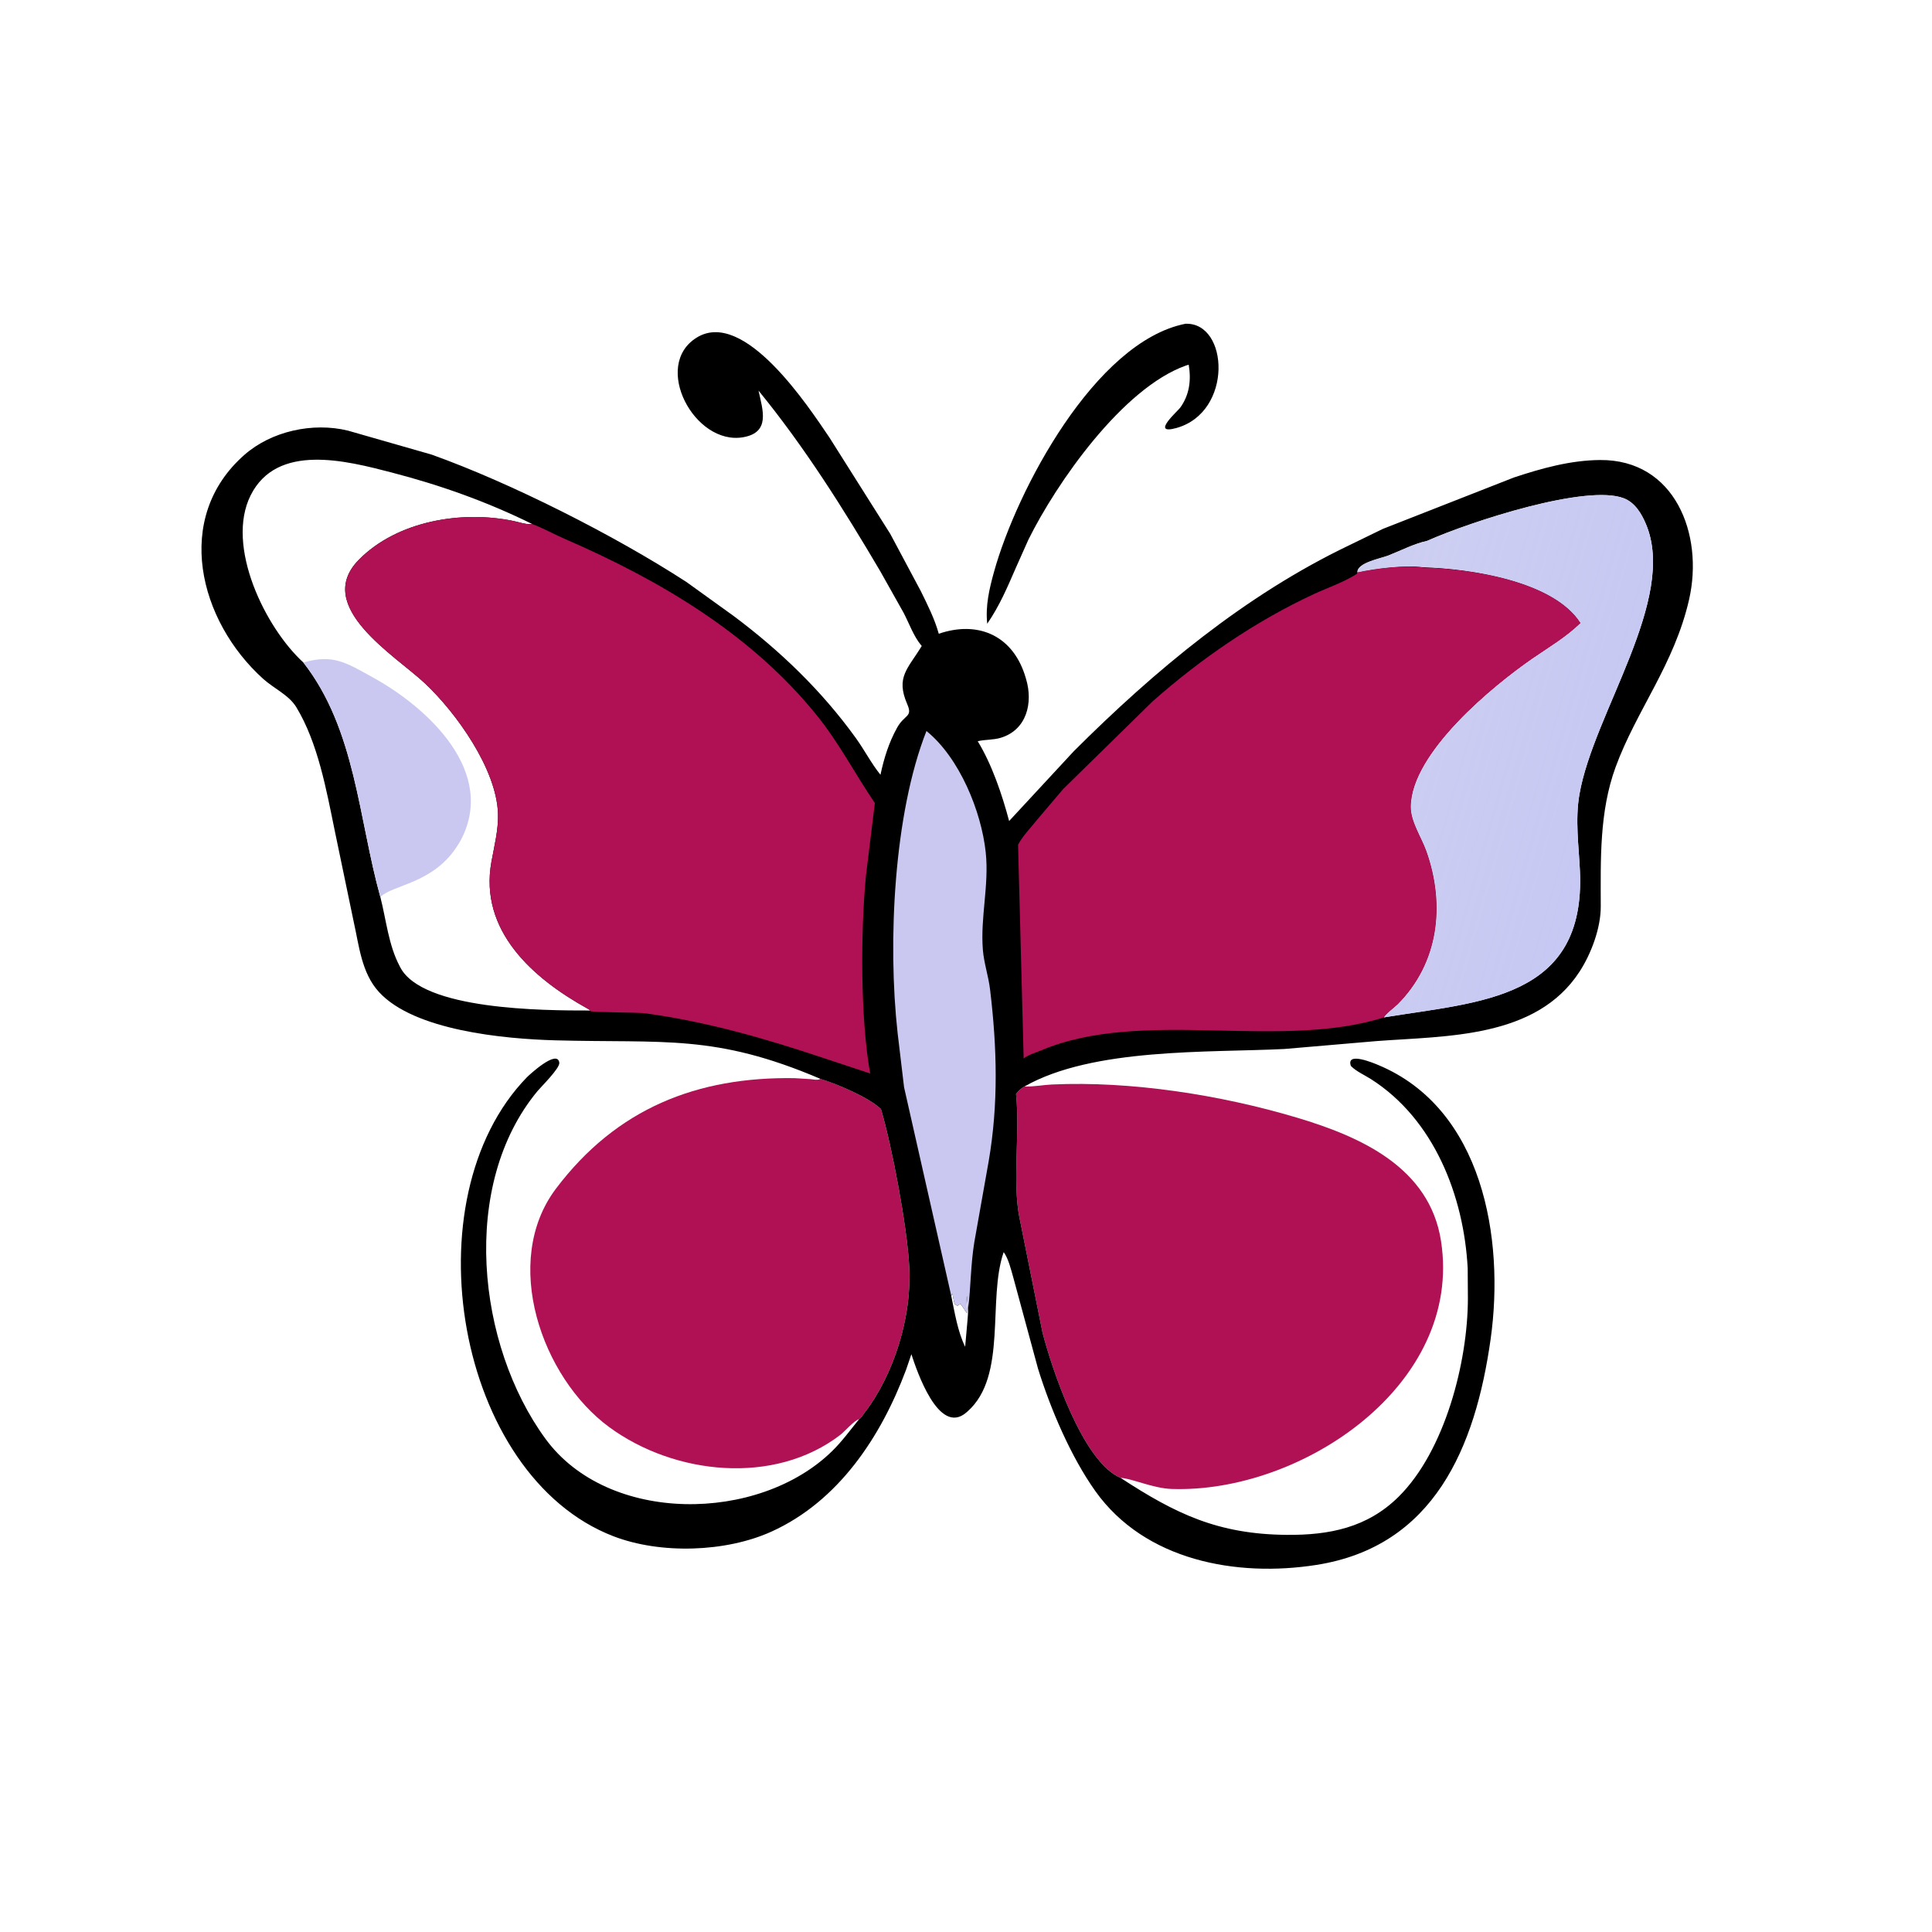 <svg version="1.1" xmlns="http://www.w3.org/2000/svg" style="display: block;" viewBox="0 0 2048 2048" width="640" height="640">
<defs>
	<linearGradient id="Gradient1" gradientUnits="userSpaceOnUse" x1="1397.9" y1="746.516" x2="1709.76" y2="835.205">
		<stop class="stop0" offset="0" stop-opacity="0.863" stop-color="rgb(198,200,239)"/>
		<stop class="stop1" offset="1" stop-opacity="1" stop-color="rgb(199,200,243)"/>
	</linearGradient>
</defs>
<path transform="translate(0,0)" fill="rgb(0,0,0)" d="M 1256.58 343.206 C 1302.62 341.36 1307.43 437.217 1246.71 453.789 C 1219.31 461.266 1248.39 435.895 1251.15 432.045 C 1260.94 418.435 1262.84 402.854 1260.08 386.588 L 1257.06 387.523 C 1189.79 411.494 1119.87 512.074 1090.21 571.93 L 1076.59 602.473 C 1067.64 623.092 1059.32 642.604 1046.5 661.174 C 1044.49 642.115 1048.69 624.226 1053.75 606 C 1077.73 519.704 1160.77 362.255 1256.58 343.206 z"/>
<path transform="translate(0,0)" fill="rgb(175,17,84)" d="M 910.62 1504.48 C 905.904 1505.35 895.409 1517.44 890.931 1520.9 C 820.848 1574.89 714.892 1563.44 645.904 1512.89 C 573.95 1460.18 531.159 1337.13 589.339 1260.02 C 653.764 1174.63 739.404 1141.27 842.3 1142.89 L 859.162 1143.92 C 861.938 1144.2 865.925 1145.16 868.576 1144.11 L 869.796 1143.58 C 886.171 1148.56 921.138 1163.23 933.879 1175.67 C 945.666 1215.58 961.714 1300.69 963.903 1343.33 C 966.57 1395.29 948.16 1456.54 915.994 1498.25 C 914.557 1500.11 912.669 1503.36 910.62 1504.48 z"/>
<path transform="translate(0,0)" fill="rgb(175,17,84)" d="M 1086.01 1151.69 L 1087.11 1151.72 C 1096.32 1151.95 1105.91 1150.04 1115.19 1149.61 C 1198.99 1145.78 1293.88 1160.63 1374.31 1184.61 C 1441.9 1204.75 1515.42 1237.2 1527.54 1315.54 C 1551.18 1468.22 1379.22 1583.25 1241.68 1578.35 C 1221.98 1577.64 1198.24 1566.72 1187.95 1566.67 C 1147.35 1549.72 1114.73 1449.89 1105.07 1412.45 L 1080.45 1289.74 C 1073.26 1252.95 1081.25 1200.16 1077.04 1159.59 C 1079.84 1156.25 1082.16 1153.8 1086.01 1151.69 z"/>
<path transform="translate(0,0)" fill="rgb(0,0,0)" d="M 869.796 1143.68 C 757.717 1095.89 704.541 1105.94 588.908 1102.8 C 533.485 1101.29 438.986 1092.24 401.743 1051.61 C 383.183 1031.36 380.7 1002.66 374.916 977 L 354.837 880.541 C 346.006 837.488 337.118 787.698 314.153 749.727 C 306.336 736.803 290.206 729.716 279.113 719.741 C 210.754 658.269 183.181 548.881 259.068 482.179 C 287.735 456.983 331.561 447.427 368.701 456.44 L 457.547 481.906 C 541.613 511.966 651.524 567.539 727.5 616.828 L 777.626 652.919 C 827.044 689.869 871.064 732.201 907.266 782.41 C 916.273 794.903 923.719 809.437 933.33 821.292 C 937.075 803.751 942.15 787.337 950.882 771.536 C 958.925 756.983 967.79 760.454 961.699 746.409 C 949.237 717.671 962.489 708.878 977.09 684.742 L 976.392 683.93 C 968.377 674.287 963.694 660.721 957.883 649.605 L 933.13 605.564 C 894.038 539.176 852.876 473.789 804.044 414.051 C 808.632 434.883 816.798 458.34 787.939 463.464 C 736.233 472.645 690.843 387.466 738.491 357.885 C 788.913 326.582 857.308 431.547 879.221 463.794 L 943.687 565.879 L 976.034 626.5 C 983.22 641.045 990.8 656.127 995.135 671.81 C 1035.27 658.048 1071.92 672.308 1086.11 714.688 L 1087.62 719.576 C 1095.36 745.142 1088.28 773.906 1060.65 782.139 C 1052.78 784.487 1044.35 783.821 1036.43 785.721 C 1051.51 810.416 1062.32 842.424 1069.72 870.318 L 1138.17 796.425 C 1224.07 710.641 1320.03 630.771 1429.99 578.116 L 1465.91 560.64 L 1604.64 506.217 C 1634.18 496.421 1664.71 487.893 1696.05 487.637 C 1775.61 486.987 1806.16 566.549 1790.55 635.34 C 1774.96 704.074 1734.58 753.106 1712.58 813.23 C 1695.25 860.595 1696.81 911.538 1696.87 961 C 1696.9 983.889 1686.75 1010.94 1674.41 1029.96 C 1628.39 1100.88 1533.28 1097.99 1459.2 1103.59 L 1361.5 1111.97 C 1280.85 1115.98 1158.48 1110.49 1086.01 1151.69 C 1082.16 1153.8 1079.84 1156.25 1077.04 1159.59 C 1081.25 1200.16 1073.26 1252.95 1080.45 1289.74 L 1105.07 1412.45 C 1114.73 1449.89 1147.35 1549.72 1187.95 1566.67 C 1246.09 1604.62 1290.84 1626.35 1363.81 1627.02 C 1408.96 1627.44 1449.35 1619.46 1482.5 1586.69 C 1531.67 1538.07 1555.86 1443.95 1556.03 1376.78 L 1555.82 1344.5 C 1551.76 1267.68 1520.11 1186.51 1453.34 1143.95 C 1446.33 1139.48 1437.88 1135.89 1432.01 1130 C 1426.38 1114.15 1456.91 1127.25 1460.94 1128.93 C 1571.93 1175.19 1595.12 1312.84 1580.13 1419.5 C 1563.95 1534.56 1519.9 1639.38 1395.4 1658.89 C 1310.78 1672.14 1213.69 1654.38 1161.18 1580.72 C 1135.02 1544.02 1113.49 1493.2 1100.35 1450.85 L 1074.07 1353.96 C 1071.65 1345.56 1069.05 1334.34 1063.95 1327.29 C 1046.46 1377.45 1068.12 1458.59 1025.66 1496.17 L 1024.5 1497.17 C 994.964 1522.9 971.546 1452.17 966.116 1435.53 L 960.433 1452.12 C 933.806 1523.19 888.847 1591.34 817.856 1623.54 C 769.419 1645.52 700.243 1647.7 650.333 1628.51 C 483.406 1564.3 433.386 1270.71 558.492 1142 C 560.483 1139.96 590.857 1111.59 592.893 1126.5 C 593.678 1132.26 573.6 1151.99 569.857 1156.5 C 487.16 1256.08 505.519 1425.83 578.231 1525.21 C 644.863 1616.29 804.395 1614.38 882.164 1538.16 C 892.519 1528.02 901.465 1515.76 910.62 1504.48 C 912.669 1503.36 914.557 1500.11 915.994 1498.25 C 948.16 1456.54 966.57 1395.29 963.903 1343.33 C 961.714 1300.69 945.666 1215.58 933.879 1175.67 C 921.138 1163.23 886.171 1148.56 869.796 1143.68 z M 1512.69 573.37 C 1499.04 576.302 1484.64 583.786 1471.56 588.917 C 1463.82 591.956 1438.33 596.5 1438.93 606.8 C 1458.45 602.615 1489.22 598.627 1509.49 601.283 C 1558.03 602.779 1646.84 615.809 1675.33 660.416 C 1660.2 675.186 1642.2 685.749 1624.87 697.671 C 1583.28 726.294 1496.07 797.525 1495.4 854.987 C 1495.21 870.921 1506.71 887.49 1511.93 902.158 C 1532.22 959.187 1525.11 1020.71 1481.64 1064.47 C 1479.24 1066.89 1467.31 1076.06 1467.18 1078.45 C 1568.75 1061.75 1681.1 1059.51 1674.79 923.217 C 1673.54 896.146 1669.59 869.179 1674.23 842.216 C 1689.03 756.046 1778.39 635.155 1744.75 555.5 C 1740.04 544.339 1733.14 532.788 1721.34 528.2 C 1681.9 512.877 1559.77 552.514 1512.69 573.37 z M 321.609 702.293 C 377.041 773.306 379.888 867.283 403.191 950.849 C 409.437 975.157 411.789 1001.84 423.706 1024.23 L 424.218 1025.25 C 447.607 1070.64 575.185 1071.26 625.914 1071.18 C 624.215 1069.94 624.75 1070.23 623.272 1069.42 C 564.795 1037.16 507.678 986.656 520.947 913.401 C 523.954 896.795 528.452 879.384 527.891 862.4 C 526.326 815.036 483.555 755.592 450.718 724.617 C 419.402 695.077 331.494 642.979 380.394 593.361 C 420.91 552.249 489.314 540.694 544.615 552.329 C 550.189 553.502 556.75 555.859 562.422 555.65 L 564.272 555.543 C 516.057 531.771 467.026 514.329 415 500.822 C 367.135 488.395 293.607 469.231 265.684 525.086 C 238.742 578.98 281.336 665.617 321.609 702.293 z M 1008.39 1373.73 C 1012.02 1391.44 1015.15 1411.33 1023.1 1427.63 L 1025.59 1399.6 C 1025.79 1395.63 1026.5 1391.07 1026.08 1387.15 C 1025.62 1384.67 1024.72 1365.11 1024.72 1378.55 L 1024.76 1383 C 1025.03 1386.03 1025.02 1388.95 1025 1392 L 1018.5 1382.51 C 1016.83 1382.69 1016.11 1383.21 1014.88 1384.28 L 1011.99 1382.5 C 1011.61 1380.61 1010.99 1378.99 1010.72 1377.03 L 1009.61 1371.38 C 1008.67 1372.4 1009.2 1371.69 1008.39 1373.73 z"/>
<path transform="translate(0,0)" fill="rgb(202,200,240)" d="M 1008.39 1373.73 L 958.348 1152.54 L 951.524 1095.2 C 940.831 999.005 947.445 862.62 982.075 774.905 C 1017.02 803.126 1040.31 859.988 1044.92 903.648 C 1048.61 938.464 1039.06 972.616 1041.89 1006.98 C 1043.04 1020.98 1047.83 1034.87 1049.52 1048.97 C 1056.92 1110.54 1058.51 1170.17 1048 1231.18 L 1032.81 1316.8 C 1029 1340.3 1029.09 1363.67 1026.36 1387.15 C 1025.62 1384.67 1024.72 1365.11 1024.72 1378.55 L 1024.76 1383 C 1025.03 1386.03 1025.02 1388.95 1025 1392 L 1018.5 1382.51 C 1016.83 1382.69 1016.11 1383.21 1014.88 1384.28 L 1011.99 1382.5 C 1011.61 1380.61 1010.99 1378.99 1010.72 1377.03 L 1009.61 1371.38 C 1008.67 1372.4 1009.2 1371.69 1008.39 1373.73 z"/>
<path transform="translate(0,0)" fill="rgb(202,200,240)" d="M 321.609 702.293 C 353.319 693.076 367.068 702.591 395.134 718.019 C 453.96 750.354 528.094 819.178 487.5 892.369 L 483.552 898.585 C 457.713 936.981 416.057 937.939 403.191 950.849 C 379.888 867.283 377.041 773.306 321.609 702.293 z"/>
<path transform="translate(0,0)" fill="url(#Gradient1)" d="M 1512.69 573.37 C 1559.77 552.514 1681.9 512.877 1721.34 528.2 C 1733.14 532.788 1740.04 544.339 1744.75 555.5 C 1778.39 635.155 1689.03 756.046 1674.23 842.216 C 1669.59 869.179 1673.54 896.146 1674.79 923.217 C 1681.1 1059.51 1568.75 1061.75 1467.18 1078.45 C 1467.31 1076.06 1479.24 1066.89 1481.64 1064.47 C 1525.11 1020.71 1532.22 959.187 1511.93 902.158 C 1506.71 887.49 1495.21 870.921 1495.4 854.987 C 1496.07 797.525 1583.28 726.294 1624.87 697.671 C 1642.2 685.749 1660.2 675.186 1675.33 660.416 C 1646.84 615.809 1558.03 602.779 1509.49 601.283 C 1489.22 598.627 1458.45 602.615 1438.93 606.8 C 1438.33 596.5 1463.82 591.956 1471.56 588.917 C 1484.64 583.786 1499.04 576.302 1512.69 573.37 z"/>
<path transform="translate(0,0)" fill="rgb(175,17,84)" d="M 1509.49 601.657 C 1558.03 602.779 1646.84 615.809 1675.33 660.416 C 1660.2 675.186 1642.2 685.749 1624.87 697.671 C 1583.28 726.294 1496.07 797.525 1495.4 854.987 C 1495.21 870.921 1506.71 887.49 1511.93 902.158 C 1532.22 959.187 1525.11 1020.71 1481.64 1064.47 C 1479.24 1066.89 1467.31 1076.06 1467.18 1078.45 C 1355.73 1113.73 1210.75 1068.29 1103.84 1113.38 C 1097.77 1115.94 1090.19 1117.94 1085.11 1122.05 L 1079.19 895.448 C 1083.93 886.299 1092.51 877.642 1098.94 869.501 L 1126.97 836.453 L 1221.78 743.507 C 1272.57 698.578 1330.83 658.479 1392.51 629.863 C 1407.97 622.691 1423.84 617.531 1438.3 608.331 L 1438.93 606.8 C 1458.45 602.615 1489.22 598.627 1509.49 601.657 z"/>
<path transform="translate(0,0)" fill="rgb(175,17,84)" d="M 625.914 1071.82 C 624.215 1069.94 624.75 1070.23 623.272 1069.42 C 564.795 1037.16 507.678 986.656 520.947 913.401 C 523.954 896.795 528.452 879.384 527.891 862.4 C 526.326 815.036 483.555 755.592 450.718 724.617 C 419.402 695.077 331.494 642.979 380.394 593.361 C 420.91 552.249 489.314 540.694 544.615 552.329 C 550.189 553.502 556.75 555.859 562.422 555.65 L 564.272 555.543 C 575.914 559.951 587.113 566.239 598.591 571.215 C 699.333 614.894 796.658 672.188 866.442 759.047 C 889.785 788.103 906.566 820.691 927.387 851.29 L 917.976 928.133 C 912.334 986.301 911.844 1079.06 922.444 1137.97 L 872.591 1121.45 C 810.14 1100.56 749.327 1083.09 684 1074.15 C 676.576 1073.14 627.443 1073.21 625.914 1071.82 z"/>
</svg>